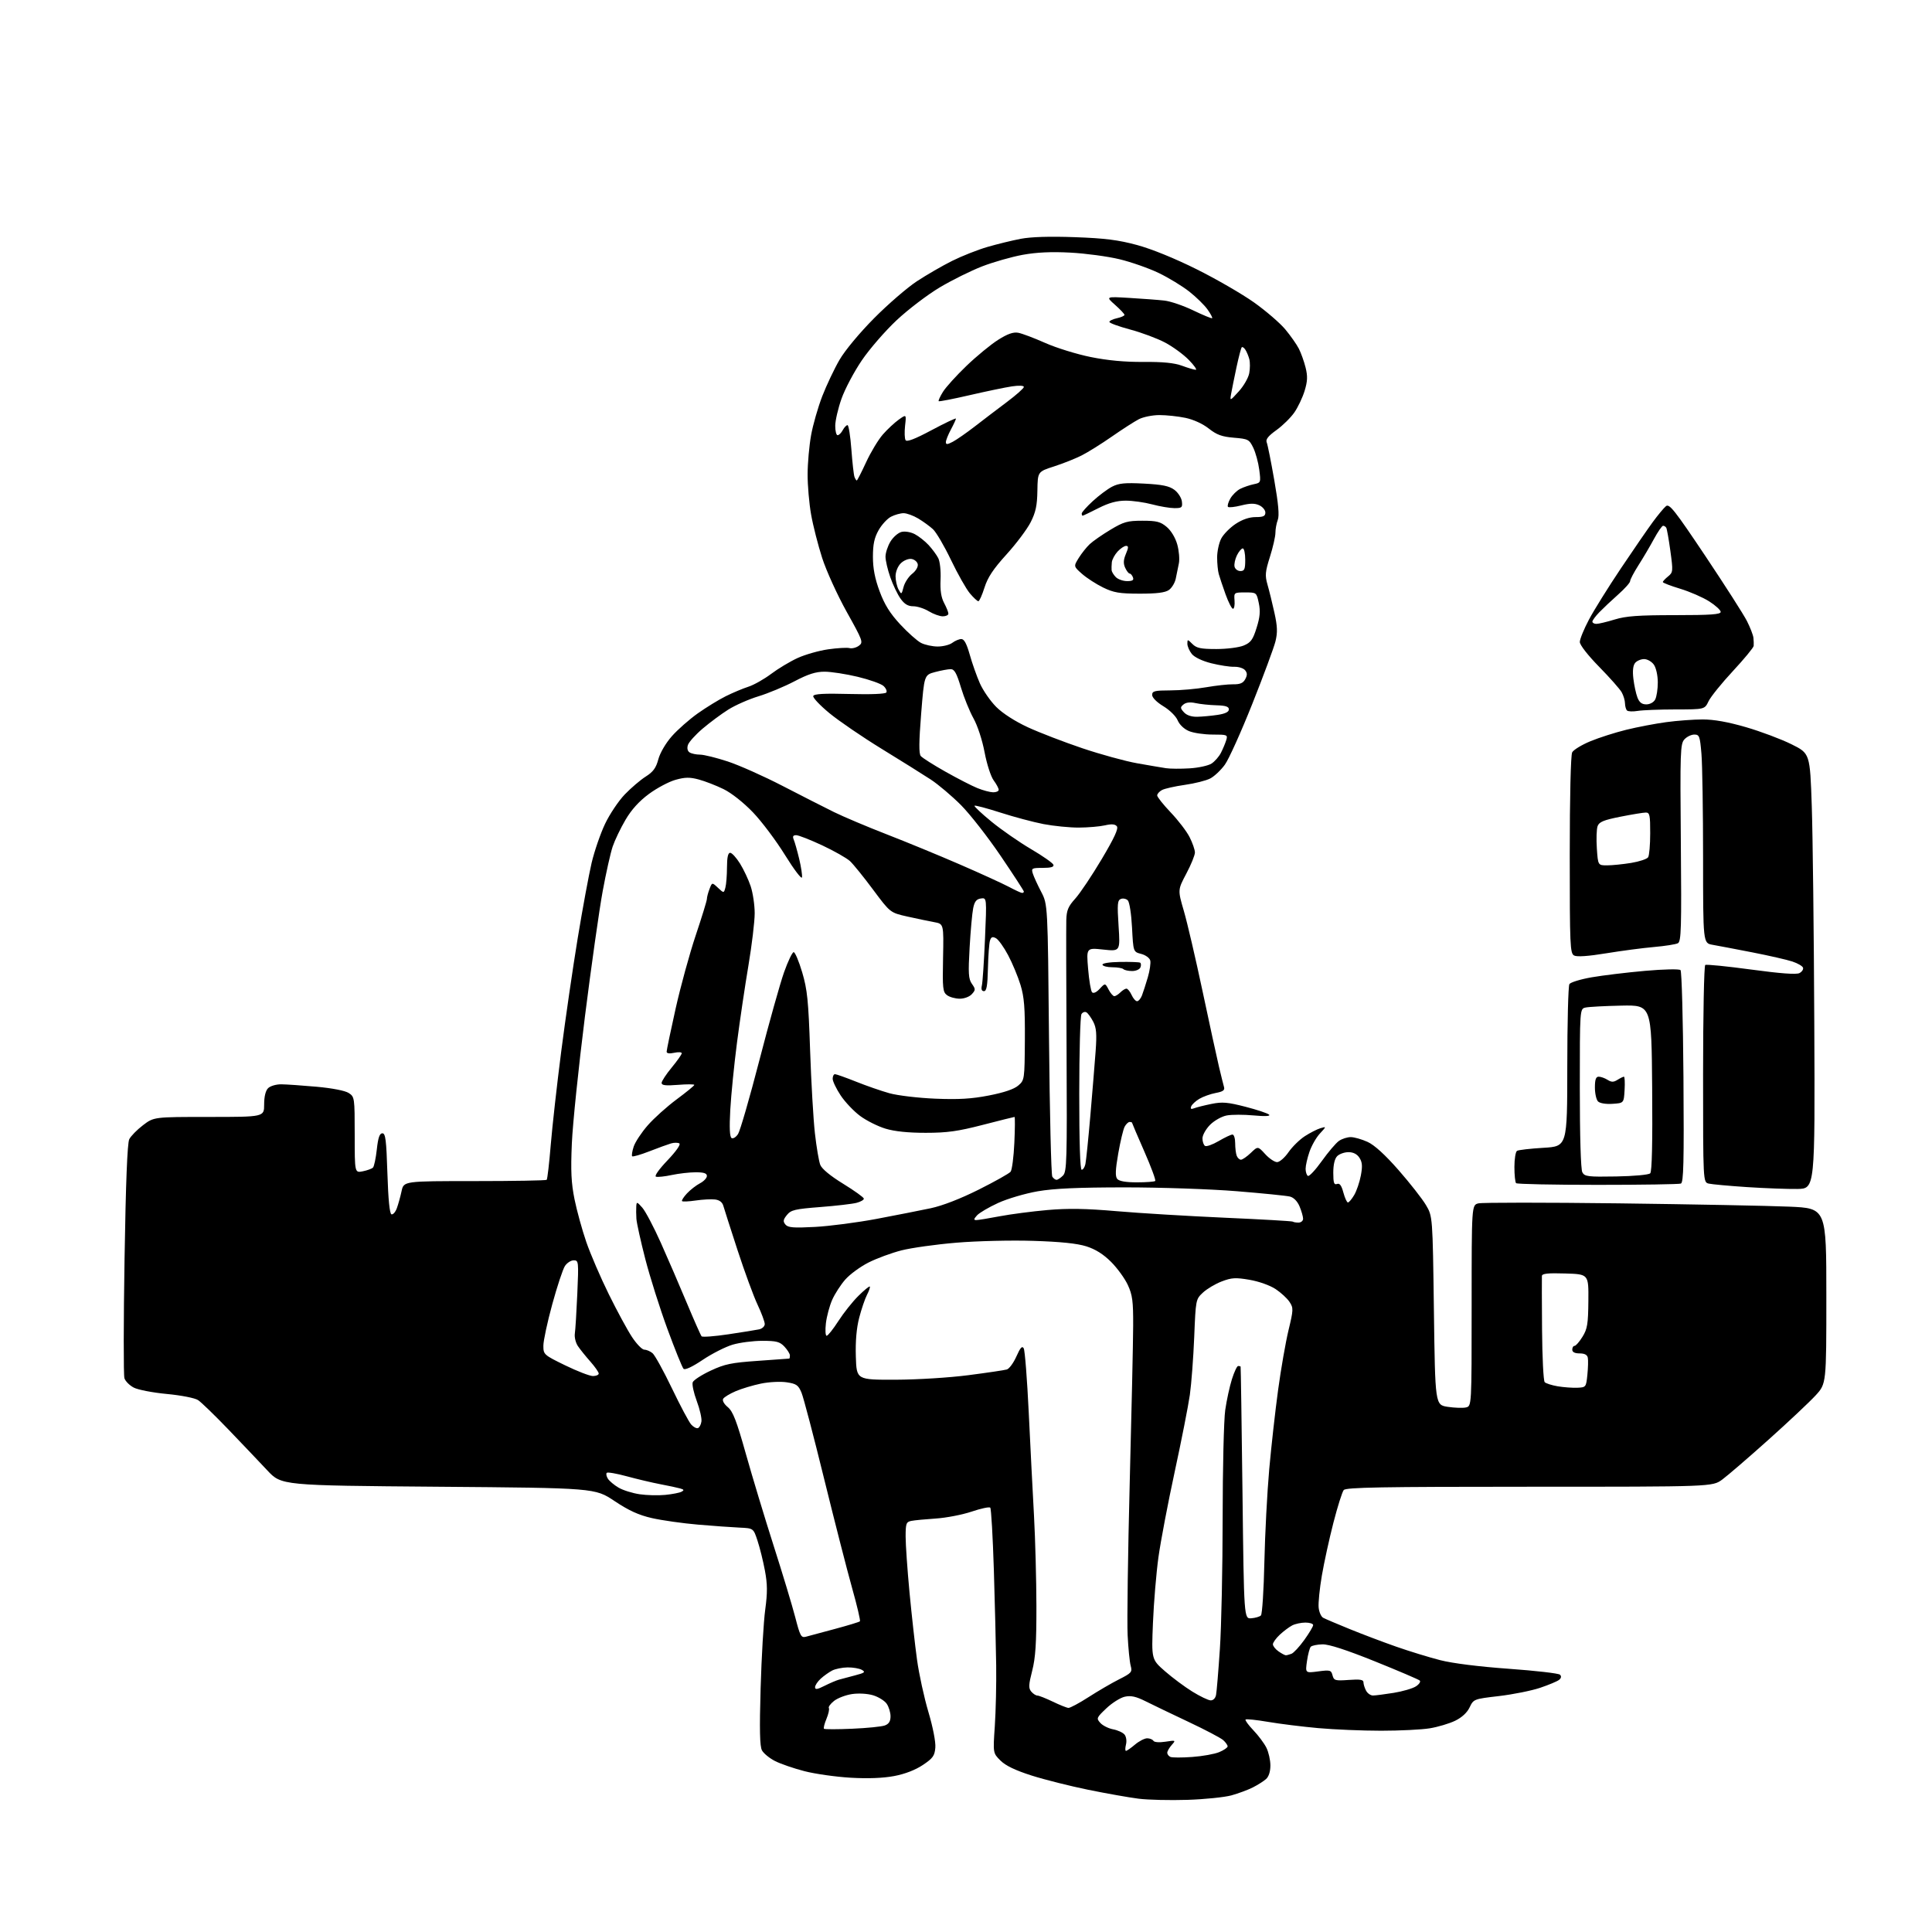 <?xml version="1.0" encoding="UTF-8" standalone="no"?>
<svg 
  version="1.1" 
  xmlns="http://www.w3.org/2000/svg" 
  xmlns:xlink="http://www.w3.org/1999/xlink" 
  xmlns:svg="http://www.w3.org/2000/svg"
  xmlns:rdf="http://www.w3.org/1999/02/22-rdf-syntax-ns#"
  xmlns:cc="http://creativecommons.org/ns#"
  xmlns:dc="http://purl.org/dc/elements/1.1/"
  viewBox="0 0 768 768"
  width="768"
  height="768"
>
<style>svg {background-color: white; }</style>"
<path stroke="none" fill="black" fill-rule="evenodd" d="M472.00,715.47C465.12,715.69 456.40,715.49 452.61,715.01C448.82,714.53 439.82,712.94 432.61,711.47C425.40,710.00 415.26,707.45 410.07,705.80C403.56,703.72 399.72,701.87 397.68,699.83C394.72,696.87 394.72,696.87 395.45,686.19C395.85,680.31 396.10,669.42 396.00,662.00C395.90,654.58 395.49,637.59 395.08,624.25C394.66,610.91 394.02,599.68 393.64,599.31C393.26,598.93 389.93,599.64 386.23,600.89C382.53,602.14 376.12,603.37 372.00,603.64C367.88,603.91 363.49,604.33 362.25,604.58C360.23,604.99 360.00,605.63 360.00,610.83C360.00,614.02 360.70,624.02 361.55,633.06C362.41,642.10 363.75,654.15 364.54,659.83C365.33,665.52 367.36,674.83 369.05,680.52C370.84,686.53 372.00,692.47 371.81,694.68C371.54,697.97 370.85,698.93 366.83,701.62C363.86,703.60 359.70,705.21 355.43,706.01C351.04,706.84 345.01,707.07 338.10,706.67C332.27,706.33 324.03,705.16 319.79,704.07C315.55,702.98 310.28,701.16 308.08,700.04C305.87,698.91 303.54,697.00 302.89,695.79C302.02,694.18 301.88,687.55 302.36,671.04C302.72,658.64 303.54,644.61 304.19,639.85C305.11,633.02 305.08,629.75 304.07,624.35C303.37,620.58 302.05,615.25 301.14,612.50C299.50,607.50 299.50,607.50 294.00,607.25C290.98,607.12 283.52,606.58 277.44,606.06C271.35,605.54 263.14,604.37 259.20,603.48C253.88,602.27 250.01,600.50 244.26,596.67C236.50,591.50 236.50,591.50 174.19,591.00C111.88,590.50 111.88,590.50 106.26,584.50C103.17,581.20 96.22,573.90 90.82,568.27C85.41,562.64 79.98,557.38 78.73,556.56C77.46,555.73 72.06,554.67 66.36,554.13C60.80,553.61 54.87,552.47 53.19,551.60C51.51,550.73 49.83,549.05 49.46,547.86C49.08,546.67 49.10,525.32 49.51,500.42C50.00,470.08 50.62,454.39 51.38,452.87C52.00,451.62 54.46,449.11 56.83,447.30C61.16,444.00 61.16,444.00 83.08,444.00C105.00,444.00 105.00,444.00 105.00,439.07C105.00,435.92 105.57,433.57 106.57,432.57C107.45,431.70 109.77,431.01 111.82,431.03C113.84,431.05 120.17,431.49 125.88,432.00C132.14,432.57 137.20,433.56 138.63,434.49C140.95,436.01 141.00,436.36 141.00,451.15C141.00,466.25 141.00,466.25 144.22,465.61C145.99,465.25 147.81,464.59 148.26,464.14C148.72,463.68 149.40,460.43 149.79,456.91C150.31,452.19 150.90,450.50 152.00,450.50C153.25,450.50 153.58,453.16 154.00,466.42C154.33,476.81 154.89,482.47 155.61,482.71C156.23,482.91 157.19,481.82 157.75,480.29C158.31,478.75 159.16,475.70 159.63,473.50C160.50,469.50 160.50,469.50 188.66,469.50C204.15,469.50 217.05,469.27 217.32,469.00C217.60,468.73 218.33,462.43 218.94,455.00C219.56,447.57 221.42,430.93 223.09,418.00C224.75,405.07 227.70,384.82 229.64,373.00C231.58,361.18 234.08,347.68 235.18,343.00C236.29,338.32 238.69,331.35 240.52,327.50C242.35,323.65 245.87,318.39 248.35,315.81C250.83,313.23 254.58,310.03 256.68,308.70C259.64,306.83 260.78,305.28 261.69,301.85C262.38,299.28 264.63,295.43 267.05,292.68C269.34,290.08 273.98,285.99 277.36,283.59C280.74,281.20 285.75,278.12 288.50,276.76C291.25,275.39 295.30,273.69 297.50,272.98C299.70,272.27 303.76,269.97 306.53,267.89C309.30,265.80 314.04,262.96 317.06,261.57C320.09,260.19 325.57,258.63 329.24,258.11C332.91,257.59 336.72,257.37 337.70,257.63C338.69,257.89 340.36,257.47 341.41,256.70C343.23,255.36 343.03,254.78 336.56,243.19C332.85,236.53 328.47,226.90 326.82,221.79C325.18,216.68 323.19,208.90 322.42,204.50C321.64,200.10 321.02,192.90 321.04,188.50C321.05,184.10 321.68,177.12 322.42,173.00C323.16,168.88 325.16,161.90 326.86,157.50C328.57,153.10 331.66,146.58 333.73,143.02C335.91,139.27 341.71,132.30 347.50,126.47C353.00,120.92 360.65,114.32 364.50,111.79C368.35,109.26 374.65,105.62 378.50,103.70C382.35,101.78 388.65,99.29 392.50,98.17C396.35,97.05 402.32,95.59 405.77,94.93C409.86,94.15 417.32,93.92 427.27,94.28C439.24,94.71 444.53,95.38 452.00,97.40C457.80,98.97 467.03,102.72 475.71,107.05C483.53,110.94 493.79,116.88 498.52,120.24C503.24,123.60 508.82,128.41 510.92,130.93C513.01,133.44 515.44,136.89 516.31,138.60C517.18,140.30 518.39,143.68 518.99,146.10C519.85,149.57 519.77,151.52 518.61,155.35C517.80,158.01 515.96,161.89 514.53,163.95C513.10,166.02 509.89,169.18 507.40,170.97C504.11,173.33 503.05,174.67 503.54,175.86C503.91,176.76 505.26,183.51 506.54,190.85C508.19,200.26 508.60,204.93 507.94,206.66C507.42,208.02 507.00,210.33 507.00,211.79C507.00,213.25 506.02,217.55 504.82,221.34C502.93,227.32 502.81,228.77 503.84,232.37C504.50,234.64 505.73,239.64 506.58,243.48C507.81,249.03 507.89,251.38 507.01,254.98C506.39,257.47 502.26,268.62 497.82,279.77C493.38,290.92 488.47,301.82 486.89,303.99C485.32,306.15 482.71,308.62 481.08,309.46C479.45,310.30 474.91,311.45 470.98,312.00C467.05,312.56 462.98,313.48 461.92,314.04C460.86,314.61 460.00,315.58 460.00,316.19C460.00,316.81 462.42,319.85 465.37,322.95C468.33,326.05 471.71,330.46 472.87,332.75C474.04,335.05 475.00,337.80 475.00,338.88C475.00,339.95 473.46,343.74 471.58,347.28C468.16,353.74 468.16,353.74 470.60,362.12C471.95,366.73 475.29,381.07 478.03,394.00C480.77,406.93 483.71,420.43 484.55,424.00C485.40,427.57 486.31,431.23 486.57,432.13C486.94,433.37 486.14,433.94 483.28,434.47C481.20,434.86 478.28,435.91 476.78,436.79C475.29,437.67 473.82,439.03 473.52,439.81C473.13,440.83 473.47,441.03 474.74,440.54C475.71,440.16 478.79,439.39 481.60,438.82C485.87,437.95 488.04,438.14 495.10,439.96C499.72,441.15 503.94,442.56 504.48,443.09C505.11,443.71 502.91,443.82 498.34,443.40C494.43,443.03 489.62,443.04 487.65,443.41C485.67,443.78 482.72,445.43 481.04,447.11C479.37,448.79 478.00,451.22 478.00,452.52C478.00,453.82 478.46,455.17 479.03,455.52C479.60,455.87 482.04,455.00 484.46,453.58C486.88,452.16 489.34,451.00 489.93,451.00C490.52,451.00 491.00,452.54 491.00,454.42C491.00,456.30 491.27,458.55 491.61,459.42C491.94,460.29 492.70,461.00 493.30,461.00C493.90,461.00 495.66,459.78 497.21,458.30C500.03,455.59 500.03,455.59 502.96,458.80C504.57,460.56 506.70,461.98 507.69,461.96C508.69,461.94 510.72,460.16 512.21,458.00C513.71,455.84 516.63,452.98 518.71,451.64C520.80,450.29 523.58,448.87 524.90,448.48C527.29,447.77 527.29,447.77 524.67,450.61C523.22,452.16 521.36,455.44 520.52,457.90C519.68,460.35 519.00,463.37 519.00,464.62C519.00,465.86 519.41,467.14 519.91,467.44C520.41,467.75 522.89,465.10 525.43,461.55C527.97,457.99 531.03,454.39 532.24,453.54C533.45,452.69 535.58,452.01 536.97,452.02C538.36,452.03 541.36,452.89 543.63,453.92C546.35,455.16 550.56,458.99 555.96,465.15C560.46,470.29 565.35,476.52 566.82,479.00C569.50,483.50 569.50,483.50 570.00,520.99C570.50,558.48 570.50,558.48 575.50,559.24C578.25,559.65 581.51,559.76 582.75,559.48C585.00,558.96 585.00,558.96 585.00,519.00C585.00,479.04 585.00,479.04 587.68,478.36C589.16,477.99 614.25,477.99 643.43,478.35C672.62,478.72 703.14,479.31 711.25,479.66C726.00,480.30 726.00,480.30 726.00,515.17C726.00,550.04 726.00,550.04 721.75,554.68C719.41,557.23 710.98,565.17 703.00,572.31C695.02,579.46 686.74,586.59 684.60,588.16C680.70,591.00 680.70,591.00 607.97,591.00C549.05,591.00 535.04,591.25 534.15,592.32C533.55,593.04 531.71,598.87 530.06,605.27C528.41,611.67 526.34,621.14 525.46,626.31C524.57,631.49 524.00,637.20 524.18,639.01C524.35,640.82 525.17,642.66 526.00,643.10C526.83,643.55 531.55,645.56 536.50,647.57C541.45,649.59 549.77,652.74 555.00,654.57C560.23,656.40 568.10,658.82 572.50,659.94C577.41,661.20 587.97,662.52 599.82,663.37C610.45,664.13 619.58,665.18 620.12,665.72C620.74,666.34 620.63,667.06 619.79,667.75C619.08,668.34 615.69,669.76 612.25,670.92C608.81,672.08 601.45,673.55 595.89,674.21C585.87,675.38 585.77,675.42 584.20,678.70C583.20,680.81 581.11,682.73 578.43,684.03C576.12,685.15 571.59,686.50 568.36,687.03C565.14,687.56 556.42,687.99 549.00,687.99C541.58,687.99 530.33,687.52 524.00,686.95C517.67,686.38 508.70,685.26 504.07,684.47C499.43,683.68 495.41,683.26 495.13,683.54C494.86,683.81 496.24,685.72 498.20,687.77C500.17,689.82 502.50,692.94 503.39,694.70C504.28,696.46 505.00,699.65 505.00,701.80C505.00,704.25 504.35,706.26 503.25,707.22C502.29,708.07 499.93,709.56 498.00,710.54C496.07,711.51 492.25,712.93 489.50,713.69C486.75,714.44 478.88,715.25 472.00,715.47zM473.92,698.42C478.00,698.13 482.84,697.26 484.67,696.49C486.50,695.73 488.00,694.70 488.00,694.21C488.00,693.71 487.21,692.60 486.25,691.73C485.29,690.87 479.10,687.61 472.50,684.50C465.90,681.39 458.22,677.70 455.43,676.30C451.57,674.37 449.58,673.93 447.12,674.47C445.35,674.86 442.05,676.94 439.79,679.09C435.85,682.83 435.76,683.07 437.41,684.90C438.35,685.94 440.63,687.08 442.46,687.43C444.30,687.77 446.34,688.71 447.01,689.51C447.70,690.34 447.95,692.06 447.59,693.49C447.25,694.87 447.24,696.00 447.59,696.00C447.93,696.00 449.55,694.88 451.18,693.50C452.82,692.12 454.99,691.00 456.02,691.00C457.04,691.00 458.16,691.45 458.50,692.00C458.86,692.59 460.86,692.73 463.31,692.35C467.42,691.72 467.47,691.74 465.75,693.68C464.79,694.77 464.00,696.15 464.00,696.75C464.00,697.34 464.56,698.09 465.25,698.40C465.94,698.71 469.84,698.72 473.92,698.42zM338.75,687.20C344.66,686.95 350.51,686.36 351.75,685.89C353.35,685.29 354.00,684.24 354.00,682.25C354.00,680.71 353.31,678.46 352.46,677.25C351.62,676.05 349.19,674.54 347.06,673.90C344.82,673.23 341.30,673.03 338.67,673.42C336.18,673.80 332.98,675.01 331.56,676.13C330.14,677.25 329.21,678.53 329.48,678.97C329.76,679.42 329.33,681.35 328.53,683.27C327.73,685.18 327.29,686.95 327.54,687.21C327.80,687.46 332.84,687.46 338.75,687.20zM424.72,678.92C425.39,678.96 428.99,677.03 432.72,674.63C436.45,672.23 441.91,669.04 444.85,667.56C449.81,665.06 450.15,664.66 449.47,662.18C449.06,660.71 448.51,655.23 448.25,650.00C447.98,644.77 448.36,617.55 449.08,589.50C449.81,561.45 450.43,533.33 450.45,527.00C450.49,517.25 450.17,514.79 448.33,510.80C447.14,508.22 444.14,504.09 441.67,501.62C438.61,498.56 435.49,496.60 431.84,495.44C428.17,494.28 421.55,493.60 410.69,493.26C401.93,492.98 388.35,493.31 380.19,493.99C372.11,494.66 362.29,496.04 358.36,497.04C354.43,498.04 348.54,500.21 345.27,501.86C342.00,503.51 337.84,506.56 336.02,508.63C334.20,510.70 331.86,514.33 330.81,516.70C329.76,519.07 328.64,523.25 328.31,526.00C327.99,528.75 328.12,531.00 328.61,530.99C329.10,530.99 331.20,528.35 333.28,525.12C335.35,521.90 338.92,517.41 341.21,515.15C343.49,512.88 345.54,511.21 345.76,511.42C345.97,511.64 345.48,513.11 344.65,514.70C343.83,516.29 342.43,520.40 341.54,523.83C340.47,527.97 340.02,533.18 340.21,539.29C340.50,548.50 340.50,548.50 356.00,548.46C364.73,548.43 377.39,547.64 385.00,546.65C392.43,545.69 399.28,544.67 400.23,544.39C401.18,544.11 402.90,541.77 404.04,539.19C405.61,535.65 406.33,534.87 406.95,536.00C407.41,536.83 408.31,548.30 408.94,561.50C409.57,574.70 410.51,593.15 411.03,602.50C411.54,611.85 411.97,628.05 411.99,638.50C412.01,653.21 411.63,659.00 410.31,664.16C408.89,669.71 408.82,671.08 409.92,672.41C410.65,673.28 411.75,674.01 412.37,674.01C412.99,674.02 415.75,675.11 418.50,676.43C421.25,677.76 424.05,678.88 424.72,678.92zM481.23,675.92C482.26,675.97 483.14,675.09 483.40,673.75C483.65,672.51 484.33,664.30 484.92,655.50C485.52,646.70 486.01,623.30 486.02,603.50C486.03,583.70 486.49,564.35 487.05,560.50C487.60,556.65 488.80,551.14 489.71,548.25C490.62,545.36 491.73,543.00 492.18,543.00C492.63,543.00 493.07,543.11 493.16,543.25C493.24,543.39 493.58,566.00 493.91,593.50C494.50,643.50 494.50,643.50 497.41,643.29C499.01,643.17 500.74,642.66 501.24,642.16C501.75,641.65 502.37,632.07 502.61,620.87C502.86,609.67 503.73,593.08 504.54,584.00C505.36,574.92 506.94,560.75 508.07,552.50C509.19,544.25 511.05,533.58 512.20,528.80C514.17,520.60 514.19,519.95 512.62,517.55C511.70,516.14 509.20,513.84 507.06,512.42C504.83,510.95 500.42,509.38 496.71,508.74C491.16,507.79 489.59,507.88 485.65,509.39C483.12,510.35 479.77,512.35 478.19,513.82C475.34,516.48 475.32,516.61 474.72,531.50C474.38,539.75 473.60,550.10 472.98,554.50C472.35,558.90 469.65,572.63 466.97,585.01C464.29,597.39 461.38,612.69 460.50,619.01C459.63,625.33 458.65,637.05 458.32,645.07C457.72,659.63 457.72,659.63 463.11,664.35C466.08,666.94 470.98,670.59 474.00,672.45C477.02,674.32 480.28,675.88 481.23,675.92zM545.79,673.99C546.73,673.99 550.42,673.51 554.00,672.94C557.58,672.36 561.56,671.20 562.86,670.35C564.15,669.51 564.83,668.46 564.36,668.03C563.89,667.60 555.85,664.17 546.50,660.40C535.08,655.81 528.24,653.59 525.68,653.65C523.57,653.71 521.49,654.14 521.04,654.62C520.60,655.11 519.93,657.66 519.55,660.29C518.86,665.09 518.86,665.09 523.99,664.41C528.74,663.78 529.16,663.89 529.70,665.97C530.24,668.04 530.75,668.19 536.15,667.80C540.66,667.47 542.00,667.69 542.00,668.75C542.00,669.51 542.47,671.00 543.04,672.07C543.60,673.13 544.84,674.00 545.79,673.99zM327.75,670.15C329.81,669.11 332.40,668.00 333.50,667.69C334.60,667.37 337.51,666.60 339.96,665.97C343.76,664.98 344.14,664.66 342.59,663.79C341.58,663.23 339.04,662.79 336.93,662.82C334.83,662.85 332.07,663.41 330.80,664.06C329.54,664.72 327.49,666.17 326.25,667.30C325.01,668.43 324.00,669.95 324.00,670.69C324.00,671.73 324.88,671.60 327.75,670.15zM511.14,658.00C511.52,658.00 512.54,657.73 513.39,657.40C514.25,657.07 516.54,654.60 518.48,651.90C520.41,649.20 522.00,646.55 522.00,646.00C522.00,645.45 520.62,645.00 518.93,645.00C517.25,645.00 514.89,645.50 513.68,646.12C512.48,646.74 510.26,648.40 508.75,649.81C507.24,651.22 506.00,652.94 506.00,653.63C506.00,654.32 507.00,655.59 508.22,656.44C509.44,657.30 510.76,658.00 511.14,658.00zM320.38,650.62C321.55,650.31 326.74,648.92 331.92,647.52C337.11,646.13 341.56,644.77 341.83,644.50C342.10,644.24 340.70,638.28 338.72,631.26C336.75,624.24 331.74,604.67 327.58,587.76C323.43,570.85 319.39,555.47 318.60,553.58C317.35,550.60 316.58,550.06 312.70,549.48C310.23,549.11 305.66,549.34 302.46,550.01C299.28,550.67 294.78,552.02 292.45,553.02C290.12,554.02 287.89,555.37 287.48,556.03C287.05,556.73 287.79,558.09 289.31,559.36C291.37,561.08 292.80,564.78 296.51,578.00C299.07,587.08 304.03,603.50 307.55,614.50C311.07,625.50 314.92,638.25 316.11,642.84C318.07,650.41 318.46,651.13 320.38,650.62zM264.50,594.24C267.25,593.97 270.14,593.40 270.91,592.99C272.03,592.40 271.93,592.12 270.41,591.69C269.36,591.39 265.80,590.62 262.50,590.00C259.20,589.37 253.20,587.95 249.16,586.85C245.12,585.75 241.54,585.13 241.20,585.47C240.85,585.81 241.05,586.86 241.64,587.80C242.23,588.73 244.14,590.34 245.89,591.36C247.64,592.39 251.42,593.57 254.29,593.99C257.15,594.41 261.75,594.52 264.50,594.24zM277.43,567.70C278.02,567.50 278.65,566.32 278.83,565.07C279.02,563.82 278.18,560.15 276.97,556.92C275.76,553.68 275.04,550.33 275.37,549.47C275.70,548.61 278.91,546.53 282.49,544.86C288.10,542.23 290.74,541.69 301.26,540.96C307.99,540.50 313.61,540.09 313.75,540.06C313.89,540.03 314.00,539.47 314.00,538.81C314.00,538.16 313.02,536.59 311.83,535.31C309.98,533.35 308.66,533.00 303.01,533.00C299.35,533.00 294.05,533.69 291.22,534.53C288.39,535.37 283.05,538.08 279.36,540.55C275.20,543.35 272.30,544.70 271.72,544.12C271.20,543.60 268.33,536.50 265.33,528.34C262.33,520.18 258.37,507.65 256.52,500.50C254.68,493.35 253.09,486.15 252.98,484.50C252.88,482.85 252.85,480.60 252.93,479.50C253.05,477.65 253.23,477.69 255.33,480.07C256.58,481.49 259.90,487.79 262.71,494.07C265.52,500.36 270.17,511.12 273.04,518.00C275.92,524.88 278.55,530.82 278.89,531.20C279.23,531.59 284.00,531.23 289.50,530.41C295.00,529.59 300.51,528.70 301.75,528.44C302.99,528.18 304.00,527.23 304.00,526.33C304.00,525.43 302.71,521.95 301.13,518.60C299.55,515.24 295.98,505.52 293.20,497.00C290.42,488.48 287.87,480.52 287.53,479.31C287.12,477.88 285.97,477.01 284.20,476.81C282.72,476.63 279.27,476.82 276.55,477.22C273.83,477.62 271.39,477.73 271.13,477.47C270.87,477.21 271.75,475.83 273.08,474.40C274.41,472.98 276.74,471.17 278.25,470.38C279.76,469.59 281.00,468.29 281.00,467.47C281.00,466.40 279.80,466.00 276.55,466.00C274.10,466.00 269.83,466.49 267.05,467.08C264.27,467.68 261.44,467.98 260.76,467.75C260.04,467.51 261.92,464.84 265.33,461.27C268.76,457.66 270.69,454.92 270.05,454.53C269.46,454.17 267.97,454.17 266.74,454.53C265.51,454.89 261.64,456.30 258.15,457.66C254.66,459.02 251.58,459.91 251.30,459.64C251.03,459.36 251.30,457.63 251.90,455.80C252.51,453.96 255.02,450.16 257.49,447.34C259.95,444.52 265.13,439.87 268.99,437.01C272.84,434.15 276.00,431.57 276.00,431.27C276.00,430.97 273.07,430.96 269.50,431.25C264.62,431.64 263.00,431.45 263.00,430.49C263.00,429.79 264.80,427.04 267.00,424.38C269.20,421.71 271.00,419.16 271.00,418.69C271.00,418.22 269.65,418.14 268.00,418.50C266.08,418.92 265.00,418.76 265.00,418.05C265.00,417.44 266.60,409.77 268.56,400.99C270.52,392.22 274.12,379.09 276.56,371.81C279.00,364.54 281.00,358.03 281.00,357.36C281.00,356.68 281.46,354.91 282.03,353.42C283.06,350.71 283.06,350.71 285.40,352.91C287.74,355.10 287.74,355.10 288.36,352.80C288.70,351.54 288.98,347.91 288.99,344.75C289.00,340.82 289.40,339.00 290.25,339.00C290.94,339.00 292.69,340.92 294.15,343.25C295.61,345.59 297.52,349.65 298.40,352.28C299.28,354.92 300.00,359.76 300.00,363.04C300.00,366.33 298.88,375.65 297.52,383.76C296.15,391.87 294.10,405.70 292.96,414.50C291.82,423.30 290.63,435.27 290.30,441.10C289.90,448.32 290.07,451.92 290.81,452.39C291.42,452.76 292.58,452.04 293.39,450.78C294.21,449.53 298.02,436.35 301.86,421.50C305.70,406.65 310.11,390.90 311.67,386.50C313.23,382.10 314.95,378.50 315.50,378.50C316.05,378.50 317.57,382.10 318.88,386.50C320.92,393.40 321.36,397.66 322.03,417.50C322.46,430.15 323.32,445.00 323.94,450.50C324.56,456.00 325.52,461.65 326.07,463.05C326.70,464.65 330.11,467.46 335.18,470.57C339.63,473.31 343.33,475.96 343.39,476.46C343.45,476.96 342.14,477.72 340.48,478.15C338.82,478.58 332.33,479.34 326.06,479.82C315.98,480.61 314.44,480.97 312.81,482.98C311.31,484.84 311.20,485.54 312.22,486.77C313.25,488.00 315.35,488.18 323.99,487.72C329.77,487.41 340.80,485.97 348.50,484.52C356.20,483.07 365.86,481.16 369.98,480.29C374.67,479.29 381.79,476.53 389.08,472.88C395.47,469.68 401.17,466.48 401.73,465.78C402.29,465.08 402.97,459.89 403.22,454.25C403.48,448.61 403.51,444.00 403.29,444.00C403.07,444.00 397.40,445.42 390.69,447.15C380.80,449.71 376.52,450.31 368.00,450.31C361.07,450.32 355.63,449.76 352.00,448.66C348.98,447.75 344.44,445.48 341.92,443.61C339.40,441.75 335.91,438.07 334.17,435.44C332.43,432.81 331.00,429.83 331.00,428.83C331.00,427.82 331.42,427.00 331.92,427.00C332.43,427.00 336.19,428.34 340.28,429.97C344.36,431.61 350.36,433.69 353.60,434.59C356.85,435.49 365.02,436.46 371.76,436.74C381.08,437.12 386.22,436.82 393.13,435.47C399.10,434.31 403.10,432.96 404.76,431.53C407.26,429.38 407.29,429.17 407.40,413.43C407.48,400.59 407.14,396.34 405.66,391.50C404.65,388.20 402.44,382.89 400.74,379.69C399.05,376.50 396.87,373.46 395.90,372.95C394.54,372.22 393.99,372.44 393.53,373.90C393.20,374.94 392.84,379.89 392.72,384.90C392.56,391.82 392.19,394.00 391.15,394.00C390.24,394.00 389.96,393.24 390.31,391.75C390.61,390.51 391.16,382.15 391.55,373.16C392.26,356.83 392.26,356.83 389.92,357.16C388.15,357.42 387.40,358.35 386.86,361.00C386.46,362.93 385.82,369.97 385.44,376.65C384.85,386.96 384.98,389.14 386.35,391.09C387.83,393.20 387.83,393.53 386.32,395.19C385.41,396.21 383.31,397.00 381.54,397.00C379.80,397.00 377.53,396.38 376.49,395.62C374.78,394.37 374.63,393.00 374.88,380.74C375.15,367.25 375.15,367.25 371.32,366.56C369.22,366.17 364.43,365.18 360.69,364.34C353.88,362.81 353.88,362.81 347.07,353.66C343.33,348.62 339.19,343.51 337.87,342.29C336.55,341.08 331.58,338.27 326.84,336.04C322.09,333.82 317.44,332.00 316.50,332.00C315.25,332.00 314.99,332.48 315.52,333.75C315.93,334.71 316.90,338.14 317.68,341.38C318.46,344.61 318.96,347.94 318.80,348.77C318.63,349.61 315.60,345.61 312.06,339.90C308.52,334.18 302.78,326.53 299.30,322.91C295.56,319.01 290.77,315.23 287.61,313.68C284.66,312.24 280.23,310.52 277.76,309.86C274.19,308.90 272.32,308.93 268.53,309.99C265.92,310.72 261.17,313.24 257.98,315.59C254.06,318.48 251.03,321.83 248.64,325.90C246.69,329.22 244.40,333.99 243.55,336.51C242.70,339.02 240.90,347.02 239.57,354.29C238.23,361.56 235.06,383.93 232.53,404.00C230.00,424.07 227.65,446.80 227.32,454.50C226.84,465.52 227.07,470.26 228.39,476.77C229.31,481.31 231.42,488.96 233.08,493.77C234.74,498.57 238.76,507.90 242.02,514.50C245.27,521.10 249.42,528.75 251.24,531.50C253.05,534.25 255.25,536.51 256.13,536.52C257.01,536.52 258.48,537.15 259.39,537.91C260.31,538.67 263.78,544.96 267.11,551.90C270.43,558.83 273.88,565.30 274.76,566.27C275.63,567.25 276.84,567.89 277.43,567.70zM627.00,551.65C630.44,551.50 630.51,551.42 631.01,546.47C631.29,543.70 631.37,540.66 631.18,539.72C630.96,538.56 629.90,538.00 627.93,538.00C625.99,538.00 625.00,537.49 625.00,536.50C625.00,535.67 625.41,535.00 625.92,535.00C626.42,535.00 627.84,533.37 629.07,531.38C631.00,528.27 631.32,526.29 631.40,517.14C631.50,506.51 631.50,506.51 622.25,506.23C615.29,506.01 612.98,506.26 612.93,507.22C612.88,507.92 612.91,517.50 612.99,528.50C613.07,539.50 613.54,548.92 614.04,549.43C614.55,549.94 616.88,550.68 619.23,551.08C621.58,551.47 625.08,551.73 627.00,551.65zM235.70,547.00C236.97,547.00 238.00,546.55 238.00,546.00C238.00,545.45 236.50,543.32 234.68,541.25C232.85,539.19 230.62,536.42 229.73,535.10C228.84,533.79 228.29,531.54 228.51,530.10C228.73,528.67 229.17,521.54 229.49,514.25C230.05,501.44 230.01,501.00 228.06,501.00C226.95,501.00 225.38,502.02 224.56,503.27C223.74,504.52 221.48,511.35 219.54,518.44C217.59,525.54 216.00,532.95 216.00,534.93C216.00,538.44 216.17,538.60 224.70,542.76C229.49,545.09 234.44,547.00 235.70,547.00zM516.17,486.00C517.17,486.00 518.00,485.31 518.00,484.47C518.00,483.63 517.37,481.44 516.61,479.60C515.74,477.52 514.29,476.04 512.76,475.65C511.41,475.32 501.88,474.35 491.57,473.52C481.27,472.68 461.29,472.00 447.17,472.00C428.48,472.01 419.05,472.43 412.50,473.56C407.55,474.42 400.48,476.50 396.79,478.19C393.09,479.88 389.31,482.10 388.38,483.13C387.05,484.60 386.99,485.00 388.10,485.00C388.87,485.00 393.04,484.32 397.37,483.49C401.70,482.67 410.23,481.55 416.33,481.01C424.61,480.29 431.60,480.40 443.96,481.47C453.06,482.26 472.43,483.42 487.00,484.07C501.57,484.71 513.69,485.41 513.92,485.62C514.15,485.83 515.16,486.00 516.17,486.00zM535.82,478.00C536.23,478.00 537.35,476.68 538.30,475.07C539.26,473.45 540.45,469.96 540.95,467.32C541.66,463.59 541.53,461.99 540.41,460.25C539.45,458.77 537.96,458.00 536.05,458.00C534.45,458.00 532.44,458.71 531.57,459.57C530.56,460.58 530.00,462.93 530.00,466.18C530.00,470.20 530.30,471.10 531.47,470.65C532.53,470.24 533.25,471.20 534.01,474.04C534.60,476.22 535.41,478.00 535.82,478.00zM714.50,472.63C710.65,472.69 701.65,472.36 694.50,471.89C687.35,471.42 680.49,470.79 679.25,470.50C677.00,469.96 677.00,469.96 677.00,427.04C677.00,403.43 677.39,383.88 677.86,383.59C678.33,383.29 686.55,384.12 696.11,385.41C707.84,387.00 714.09,387.46 715.31,386.82C716.31,386.29 716.95,385.33 716.73,384.68C716.52,384.03 714.62,382.92 712.50,382.22C710.38,381.51 703.22,379.88 696.57,378.58C689.93,377.28 682.81,375.93 680.75,375.57C677.00,374.91 677.00,374.91 677.00,341.11C677.00,322.51 676.71,303.86 676.35,299.65C675.76,292.63 675.52,292.00 673.51,292.00C672.30,292.00 670.52,292.87 669.56,293.93C667.95,295.71 667.84,298.87 668.16,335.00C668.46,369.00 668.30,374.25 667.00,374.95C666.17,375.39 661.90,376.06 657.50,376.45C653.10,376.83 644.55,377.96 638.50,378.95C631.40,380.12 626.88,380.43 625.75,379.84C624.13,379.00 624.00,376.06 624.00,339.90C624.00,316.66 624.39,300.14 624.97,299.06C625.50,298.07 628.76,296.08 632.22,294.65C635.67,293.22 642.10,291.17 646.50,290.09C650.90,289.01 658.02,287.65 662.32,287.07C666.62,286.48 673.15,286.00 676.82,285.99C681.35,285.99 686.92,286.99 694.11,289.08C699.94,290.78 708.04,293.82 712.11,295.84C719.50,299.50 719.50,299.50 720.21,320.50C720.60,332.05 721.05,370.98 721.21,407.00C721.50,472.50 721.50,472.50 714.50,472.63zM635.08,471.00C617.62,471.00 603.03,470.70 602.67,470.33C602.30,469.97 602.00,467.07 602.00,463.89C602.00,460.72 602.47,457.83 603.04,457.48C603.61,457.12 608.33,456.58 613.54,456.27C623.00,455.71 623.00,455.71 623.02,424.10C623.02,406.72 623.40,391.91 623.86,391.20C624.31,390.48 628.28,389.27 632.67,388.50C637.06,387.73 646.62,386.58 653.91,385.93C661.42,385.27 667.54,385.14 668.03,385.63C668.51,386.11 669.03,405.28 669.20,428.24C669.44,462.29 669.25,470.07 668.17,470.49C667.44,470.77 652.55,471.00 635.08,471.00zM451.96,470.00C455.65,470.00 458.92,469.75 459.22,469.45C459.53,469.14 457.58,463.87 454.89,457.74C452.20,451.61 450.00,446.46 450.00,446.30C450.00,446.13 449.57,446.00 449.04,446.00C448.50,446.00 447.62,446.85 447.06,447.89C446.50,448.93 445.36,453.72 444.52,458.53C443.38,465.06 443.28,467.63 444.12,468.64C444.86,469.54 447.53,470.00 451.96,470.00zM419.99,469.00C420.47,469.00 421.62,468.24 422.54,467.32C424.08,465.78 424.20,461.53 423.98,418.07C423.84,391.90 423.79,368.36 423.87,365.75C423.98,361.84 424.61,360.33 427.46,357.18C429.36,355.07 434.08,348.02 437.95,341.51C443.00,333.00 444.69,329.34 443.96,328.45C443.24,327.58 441.86,327.48 439.22,328.09C437.17,328.56 432.50,328.96 428.84,328.98C425.17,328.99 418.87,328.36 414.84,327.59C410.80,326.81 403.07,324.75 397.66,323.01C392.25,321.27 387.62,320.05 387.38,320.29C387.14,320.53 390.17,323.38 394.12,326.61C398.07,329.85 405.14,334.75 409.82,337.51C414.51,340.26 418.53,343.08 418.75,343.76C419.04,344.63 417.77,345.00 414.52,345.00C410.15,345.00 409.91,345.14 410.56,347.25C410.95,348.49 412.44,351.75 413.88,354.50C416.50,359.50 416.50,359.50 417.00,413.00C417.27,442.43 417.86,467.06 418.31,467.75C418.75,468.44 419.51,469.00 419.99,469.00zM642.48,467.66C649.48,467.54 655.40,467.00 655.99,466.41C656.68,465.72 656.94,454.24 656.76,432.44C656.50,399.50 656.50,399.50 644.50,399.75C637.90,399.89 631.49,400.23 630.25,400.52C628.00,401.04 628.00,401.04 628.00,432.58C628.00,451.74 628.39,464.87 629.00,466.00C629.91,467.70 631.19,467.86 642.48,467.66zM429.98,465.00C430.52,465.00 431.19,463.99 431.46,462.75C431.74,461.51 432.62,452.85 433.43,443.50C434.23,434.15 435.18,422.61 435.53,417.86C436.03,411.01 435.83,408.58 434.59,406.17C433.72,404.50 432.51,402.82 431.90,402.44C431.28,402.05 430.38,402.36 429.90,403.12C429.42,403.88 429.02,418.11 429.02,434.75C429.01,453.87 429.36,465.00 429.98,465.00zM640.99,438.79C638.36,438.97 635.97,438.57 635.24,437.84C634.56,437.16 634.00,434.67 634.00,432.30C634.00,429.13 634.40,428.00 635.51,428.00C636.35,428.00 637.92,428.56 639.01,429.24C640.59,430.23 641.41,430.23 642.99,429.24C644.08,428.56 645.23,428.00 645.54,428.00C645.85,428.00 645.97,430.36 645.80,433.25C645.50,438.50 645.50,438.50 640.99,438.79zM452.00,398.00C452.57,398.00 453.44,396.99 453.93,395.75C454.41,394.51 455.46,391.27 456.26,388.55C457.06,385.83 457.50,382.79 457.24,381.80C456.98,380.81 455.36,379.63 453.63,379.19C450.50,378.38 450.50,378.38 450.00,368.74C449.72,363.31 448.98,358.58 448.32,357.91C447.67,357.26 446.43,357.01 445.56,357.34C444.21,357.86 444.08,359.38 444.65,368.07C445.31,378.19 445.31,378.19 438.58,377.47C431.84,376.75 431.84,376.75 432.54,385.12C432.92,389.73 433.63,393.93 434.11,394.44C434.65,395.02 435.83,394.49 437.15,393.07C439.31,390.75 439.31,390.75 440.69,393.37C441.44,394.82 442.47,396.00 442.96,396.00C443.45,396.00 444.53,395.32 445.36,394.50C446.18,393.68 447.27,393.00 447.77,393.00C448.27,393.00 449.19,394.12 449.82,395.50C450.44,396.88 451.43,398.00 452.00,398.00zM450.06,386.00C448.56,386.00 447.00,385.66 446.58,385.25C446.17,384.84 444.18,384.50 442.17,384.50C440.15,384.50 438.39,384.05 438.25,383.50C438.10,382.91 440.97,382.45 445.25,382.38C449.24,382.32 452.82,382.45 453.21,382.67C453.59,382.89 453.66,383.72 453.35,384.53C453.04,385.34 451.56,386.00 450.06,386.00zM406.25,354.95C406.66,354.98 407.00,354.74 407.00,354.42C407.00,354.09 402.84,347.69 397.75,340.19C392.66,332.69 385.57,323.62 382.00,320.03C378.42,316.44 373.02,311.87 370.00,309.88C366.97,307.90 358.20,302.41 350.50,297.69C342.80,292.97 333.44,286.57 329.69,283.48C325.95,280.39 323.06,277.33 323.28,276.68C323.57,275.82 327.54,275.60 337.71,275.87C346.30,276.10 351.97,275.86 352.34,275.26C352.68,274.71 352.16,273.55 351.19,272.67C350.21,271.79 345.61,270.16 340.96,269.04C336.31,267.93 330.38,267.01 327.80,267.01C324.27,267.00 321.27,267.96 315.80,270.83C311.78,272.94 305.35,275.62 301.50,276.79C297.65,277.96 292.25,280.34 289.50,282.08C286.75,283.81 282.16,287.22 279.31,289.64C276.45,292.07 273.82,295.00 273.45,296.15C273.04,297.46 273.30,298.57 274.14,299.11C274.89,299.58 276.75,299.98 278.28,299.98C279.82,299.99 284.77,301.21 289.28,302.69C293.80,304.18 303.57,308.53 311.00,312.37C318.43,316.21 327.65,320.90 331.50,322.80C335.35,324.69 344.80,328.68 352.50,331.67C360.20,334.66 373.25,340.03 381.50,343.61C389.75,347.19 398.52,351.20 401.00,352.51C403.48,353.83 405.84,354.93 406.25,354.95zM638.87,343.99C640.86,343.99 645.17,343.55 648.43,343.02C651.69,342.48 654.72,341.47 655.16,340.77C655.61,340.07 655.98,335.79 655.98,331.25C656.00,324.05 655.78,323.00 654.25,323.00C653.29,323.00 648.75,323.74 644.17,324.65C637.46,325.98 635.69,326.72 635.07,328.40C634.65,329.56 634.52,333.54 634.77,337.25C635.23,344.00 635.23,344.00 638.87,343.99zM394.75,314.95C395.99,314.98 397.00,314.53 397.00,313.96C397.00,313.39 396.10,311.70 394.99,310.20C393.88,308.69 392.27,303.72 391.39,299.05C390.47,294.19 388.60,288.47 386.98,285.56C385.43,282.78 383.18,277.24 381.98,273.25C380.28,267.58 379.39,266.00 377.92,266.00C376.88,266.00 374.09,266.52 371.71,267.15C367.40,268.31 367.40,268.31 366.17,283.76C365.28,294.90 365.24,299.59 366.02,300.53C366.62,301.25 371.02,304.05 375.80,306.74C380.59,309.44 386.30,312.38 388.50,313.27C390.70,314.17 393.51,314.92 394.75,314.95zM472.89,305.43C476.40,305.22 480.33,304.36 481.62,303.52C482.90,302.67 484.59,300.75 485.35,299.24C486.12,297.73 487.06,295.49 487.44,294.25C488.11,292.09 487.90,292.00 482.04,292.00C478.68,292.00 474.45,291.38 472.64,290.62C470.69,289.81 468.86,288.07 468.14,286.35C467.47,284.73 464.98,282.26 462.47,280.75C459.84,279.16 458.00,277.31 458.00,276.26C458.00,274.70 458.95,274.46 465.25,274.44C469.24,274.43 475.65,273.87 479.50,273.19C483.35,272.52 488.16,271.99 490.19,272.02C492.96,272.06 494.17,271.55 495.01,269.97C495.86,268.39 495.84,267.51 494.93,266.41C494.26,265.61 492.32,265.00 490.61,265.06C488.90,265.11 484.81,264.48 481.52,263.66C477.93,262.76 474.84,261.28 473.77,259.97C472.80,258.76 472.00,256.93 472.00,255.89C472.00,254.07 472.08,254.08 474.00,256.00C475.65,257.65 477.33,258.00 483.53,258.00C487.72,258.00 492.55,257.38 494.41,256.60C497.21,255.43 498.04,254.30 499.51,249.59C500.86,245.32 501.07,242.97 500.39,239.74C499.49,235.51 499.48,235.50 495.00,235.50C490.54,235.50 490.50,235.53 490.75,238.75C490.89,240.54 490.61,242.00 490.13,242.00C489.64,242.00 488.32,239.41 487.18,236.25C486.05,233.09 484.83,229.46 484.48,228.20C484.12,226.93 483.83,223.95 483.83,221.56C483.83,219.18 484.56,215.82 485.44,214.11C486.33,212.39 488.91,209.77 491.17,208.27C493.86,206.49 496.62,205.55 499.14,205.55C502.19,205.55 503.00,205.17 503.00,203.75C503.00,202.76 501.90,201.46 500.56,200.84C498.75,200.02 496.90,200.04 493.44,200.91C490.86,201.56 488.49,201.82 488.15,201.49C487.82,201.16 488.23,199.69 489.05,198.22C489.88,196.75 491.66,195.00 493.02,194.32C494.39,193.64 496.79,192.82 498.37,192.49C501.20,191.91 501.24,191.83 500.57,186.70C500.20,183.84 499.13,179.93 498.20,178.00C496.59,174.69 496.18,174.47 490.50,174.00C485.72,173.60 483.68,172.86 480.50,170.35C478.10,168.45 474.38,166.76 471.20,166.10C468.29,165.49 463.65,165.00 460.90,165.00C458.15,165.00 454.46,165.74 452.70,166.65C450.94,167.56 446.12,170.66 442.00,173.53C437.88,176.40 432.48,179.78 430.00,181.03C427.52,182.29 422.57,184.26 419.00,185.41C412.50,187.50 412.50,187.50 412.38,195.03C412.29,200.95 411.72,203.62 409.71,207.58C408.31,210.35 403.99,216.11 400.11,220.38C394.84,226.19 392.63,229.51 391.35,233.57C390.40,236.56 389.31,239.00 388.91,239.00C388.51,239.00 386.99,237.59 385.53,235.86C384.08,234.13 380.71,228.17 378.04,222.61C375.38,217.05 372.14,211.53 370.85,210.35C369.56,209.18 366.93,207.26 365.00,206.11C363.07,204.95 360.47,204.01 359.20,204.00C357.94,204.00 355.68,204.63 354.19,205.40C352.70,206.17 350.47,208.60 349.24,210.79C347.55,213.79 347.00,216.39 347.00,221.33C347.00,225.96 347.78,229.99 349.66,235.06C351.61,240.32 353.78,243.81 357.82,248.17C360.85,251.44 364.58,254.76 366.11,255.56C367.65,256.35 370.64,257.00 372.76,257.00C374.88,257.00 377.49,256.34 378.56,255.53C379.63,254.72 381.23,254.05 382.12,254.03C383.26,254.01 384.25,255.84 385.49,260.24C386.45,263.68 388.27,268.81 389.52,271.64C390.78,274.48 393.70,278.70 396.02,281.02C398.58,283.58 403.52,286.76 408.59,289.10C413.18,291.22 422.91,294.96 430.22,297.43C437.52,299.89 447.32,302.58 452.00,303.41C456.68,304.24 461.85,305.12 463.50,305.37C465.15,305.62 469.37,305.65 472.89,305.43zM475.90,284.93C477.88,284.89 481.52,284.55 484.00,284.18C487.03,283.72 488.50,283.01 488.50,282.00C488.50,280.89 487.21,280.46 483.50,280.36C480.75,280.28 477.03,279.89 475.24,279.49C473.12,279.02 471.45,279.21 470.47,280.03C469.12,281.15 469.13,281.49 470.63,283.14C471.71,284.33 473.60,284.97 475.90,284.93zM651.00,282.60C649.08,282.92 647.16,282.84 646.75,282.42C646.34,282.01 645.98,280.73 645.96,279.58C645.95,278.44 645.36,276.47 644.65,275.20C643.95,273.94 639.92,269.38 635.69,265.07C631.20,260.49 628.00,256.38 628.00,255.20C628.00,254.08 629.63,250.09 631.62,246.33C633.61,242.57 639.31,233.43 644.29,226.00C649.27,218.57 655.00,210.25 657.02,207.50C659.04,204.75 661.39,201.92 662.24,201.22C663.58,200.10 665.67,202.75 677.93,221.06C685.70,232.69 693.13,244.29 694.43,246.86C695.73,249.43 696.89,252.42 697.01,253.51C697.13,254.61 697.18,256.06 697.12,256.75C697.05,257.44 693.34,261.94 688.87,266.75C684.40,271.56 680.04,276.96 679.18,278.75C677.63,282.00 677.63,282.00 666.06,282.01C659.70,282.02 652.92,282.28 651.00,282.60zM654.44,280.00C655.88,280.00 657.37,279.18 657.96,278.07C658.53,277.00 659.00,273.95 659.00,271.29C659.00,268.52 658.33,265.49 657.44,264.22C656.59,263.00 654.84,262.00 653.57,262.00C652.29,262.00 650.68,262.68 649.99,263.52C649.16,264.51 648.92,266.67 649.29,269.77C649.60,272.37 650.32,275.74 650.90,277.25C651.66,279.23 652.65,280.00 654.44,280.00zM634.60,248.00C635.47,248.00 638.74,247.22 641.85,246.27C646.33,244.89 651.29,244.53 665.75,244.53C679.97,244.53 684.00,244.25 684.00,243.24C684.00,242.54 681.94,240.65 679.42,239.05C676.90,237.45 671.72,235.20 667.92,234.04C664.11,232.89 661.00,231.69 661.00,231.38C661.00,231.07 661.94,230.06 663.08,229.14C665.07,227.53 665.11,227.08 664.00,219.01C663.36,214.36 662.63,210.21 662.36,209.78C662.10,209.35 661.53,209.00 661.10,209.00C660.67,209.00 659.04,211.36 657.47,214.25C655.91,217.14 653.14,221.84 651.31,224.70C649.49,227.56 648.00,230.40 648.00,231.01C648.00,231.62 645.87,234.00 643.27,236.31C640.67,238.61 637.30,241.79 635.77,243.36C634.25,244.93 633.00,246.61 633.00,247.11C633.00,247.60 633.72,248.00 634.60,248.00zM374.75,245.00C373.51,244.99 371.03,244.09 369.23,243.00C367.43,241.90 364.64,241.00 363.04,241.00C360.95,241.00 359.53,240.15 357.99,237.98C356.80,236.32 354.97,232.50 353.92,229.50C352.86,226.50 352.00,222.80 352.00,221.27C352.01,219.75 352.89,217.05 353.97,215.28C355.05,213.50 357.03,211.78 358.36,211.45C359.73,211.10 362.03,211.49 363.64,212.33C365.21,213.15 367.68,215.10 369.13,216.66C370.57,218.22 372.30,220.56 372.96,221.85C373.64,223.15 374.05,226.91 373.89,230.35C373.69,234.66 374.11,237.46 375.30,239.70C376.24,241.46 377.00,243.37 377.00,243.95C377.00,244.53 375.99,245.00 374.75,245.00zM359.19,233.31C359.65,231.56 361.18,229.22 362.59,228.10C364.07,226.95 365.02,225.32 364.82,224.29C364.63,223.31 363.50,222.36 362.30,222.19C361.09,222.02 359.21,222.79 358.06,223.94C356.88,225.12 356.00,227.30 356.00,229.07C356.00,230.75 356.53,233.11 357.18,234.32C358.33,236.44 358.38,236.41 359.19,233.31zM453.03,235.99C444.97,235.98 442.73,235.60 438.50,233.54C435.75,232.20 431.98,229.76 430.12,228.12C426.75,225.14 426.75,225.14 428.81,221.80C429.95,219.97 431.92,217.49 433.19,216.30C434.46,215.11 438.17,212.53 441.44,210.57C446.69,207.42 448.17,207.00 454.11,207.00C459.82,207.00 461.30,207.38 463.79,209.47C465.54,210.95 467.23,213.76 467.98,216.43C468.67,218.90 468.96,222.29 468.62,223.96C468.28,225.63 467.72,228.36 467.38,230.03C467.04,231.69 465.82,233.71 464.66,234.53C463.16,235.58 459.82,236.00 453.03,235.99zM448.04,231.00C450.20,231.00 450.79,230.62 450.36,229.50C450.05,228.68 449.46,228.00 449.05,228.00C448.65,228.00 447.85,226.96 447.27,225.69C446.50,224.00 446.57,222.54 447.56,220.19C448.64,217.64 448.65,217.00 447.63,217.00C446.92,217.00 445.41,218.01 444.26,219.25C443.12,220.49 442.09,222.40 441.97,223.50C441.86,224.60 441.82,226.03 441.88,226.68C441.95,227.33 442.71,228.56 443.57,229.43C444.44,230.29 446.45,231.00 448.04,231.00zM493.07,227.00C494.69,227.00 495.00,226.28 495.00,222.50C495.00,220.03 494.56,218.00 494.03,218.00C493.49,218.00 492.44,219.24 491.70,220.75C490.96,222.26 490.53,224.29 490.75,225.25C490.97,226.21 492.01,227.00 493.07,227.00zM430.36,205.00C430.16,205.00 430.00,204.61 430.00,204.13C430.00,203.65 431.97,201.44 434.39,199.21C436.80,196.99 440.26,194.40 442.08,193.46C444.76,192.08 447.18,191.84 454.77,192.24C462.04,192.62 464.76,193.18 466.83,194.71C468.30,195.80 469.64,197.89 469.82,199.35C470.10,201.75 469.82,202.00 466.82,201.99C464.99,201.98 461.02,201.31 458.00,200.50C454.98,199.69 450.25,199.02 447.50,199.02C443.93,199.03 440.81,199.88 436.61,202.01C433.37,203.66 430.56,205.00 430.36,205.00zM340.58,191.00C340.78,191.00 342.45,187.73 344.30,183.73C346.15,179.73 349.14,174.77 350.95,172.71C352.75,170.65 355.60,168.00 357.27,166.81C360.30,164.65 360.30,164.65 359.78,169.23C359.50,171.75 359.59,174.34 359.98,174.97C360.48,175.77 363.69,174.54 370.35,170.98C375.66,168.14 380.00,166.09 380.00,166.41C380.00,166.74 379.10,168.69 378.00,170.74C376.90,172.79 376.00,175.05 376.00,175.76C376.00,176.78 376.58,176.75 378.75,175.61C380.26,174.81 384.20,172.07 387.50,169.52C390.80,166.96 396.54,162.59 400.25,159.81C403.96,157.03 407.00,154.33 407.00,153.82C407.00,153.26 405.05,153.17 402.25,153.59C399.64,153.98 392.10,155.55 385.51,157.07C378.91,158.60 373.35,159.68 373.14,159.48C372.94,159.27 373.70,157.61 374.83,155.78C375.96,153.95 380.17,149.29 384.19,145.44C388.21,141.58 393.87,136.93 396.76,135.10C400.54,132.71 402.79,131.92 404.76,132.28C406.27,132.55 411.10,134.38 415.50,136.33C419.90,138.29 428.02,140.80 433.55,141.92C440.31,143.29 447.18,143.93 454.55,143.87C462.32,143.81 466.77,144.25 469.88,145.39C472.28,146.28 474.74,147.00 475.33,147.00C475.92,147.00 474.68,145.23 472.56,143.06C470.45,140.90 466.20,137.79 463.11,136.16C460.02,134.53 453.79,132.20 449.25,130.99C444.71,129.77 441.00,128.42 441.00,127.97C441.00,127.52 442.35,126.86 444.00,126.50C445.65,126.14 447.00,125.54 447.00,125.17C447.00,124.80 445.31,123.01 443.25,121.18C439.50,117.86 439.50,117.86 449.00,118.43C454.23,118.74 460.46,119.21 462.85,119.48C465.24,119.74 470.42,121.50 474.35,123.40C478.28,125.29 481.65,126.68 481.85,126.48C482.05,126.28 481.22,124.71 479.99,122.99C478.77,121.27 475.52,118.09 472.77,115.92C470.03,113.75 464.56,110.42 460.62,108.52C456.68,106.63 449.64,104.16 444.98,103.04C440.31,101.92 431.55,100.74 425.50,100.42C417.86,100.02 412.06,100.29 406.50,101.30C402.10,102.11 394.87,104.17 390.42,105.89C385.98,107.61 378.39,111.37 373.56,114.25C368.73,117.13 361.04,122.98 356.47,127.25C351.91,131.52 345.66,138.72 342.58,143.26C339.50,147.79 335.87,154.65 334.51,158.50C333.15,162.35 332.03,167.19 332.02,169.25C332.01,171.31 332.43,173.00 332.96,173.00C333.50,173.00 334.41,172.10 335.00,171.00C335.59,169.90 336.44,169.00 336.90,169.00C337.35,169.00 338.04,173.32 338.43,178.59C338.82,183.87 339.38,188.82 339.67,189.59C339.97,190.37 340.38,191.00 340.58,191.00zM492.42,155.60C494.37,153.46 496.25,150.20 496.59,148.36C496.94,146.52 496.95,144.00 496.62,142.76C496.29,141.52 495.59,139.84 495.06,139.03C494.54,138.22 493.89,137.78 493.62,138.05C493.34,138.32 492.40,141.91 491.52,146.02C490.65,150.14 489.69,154.85 489.40,156.50C488.87,159.50 488.87,159.50 492.42,155.60z" />

</svg>